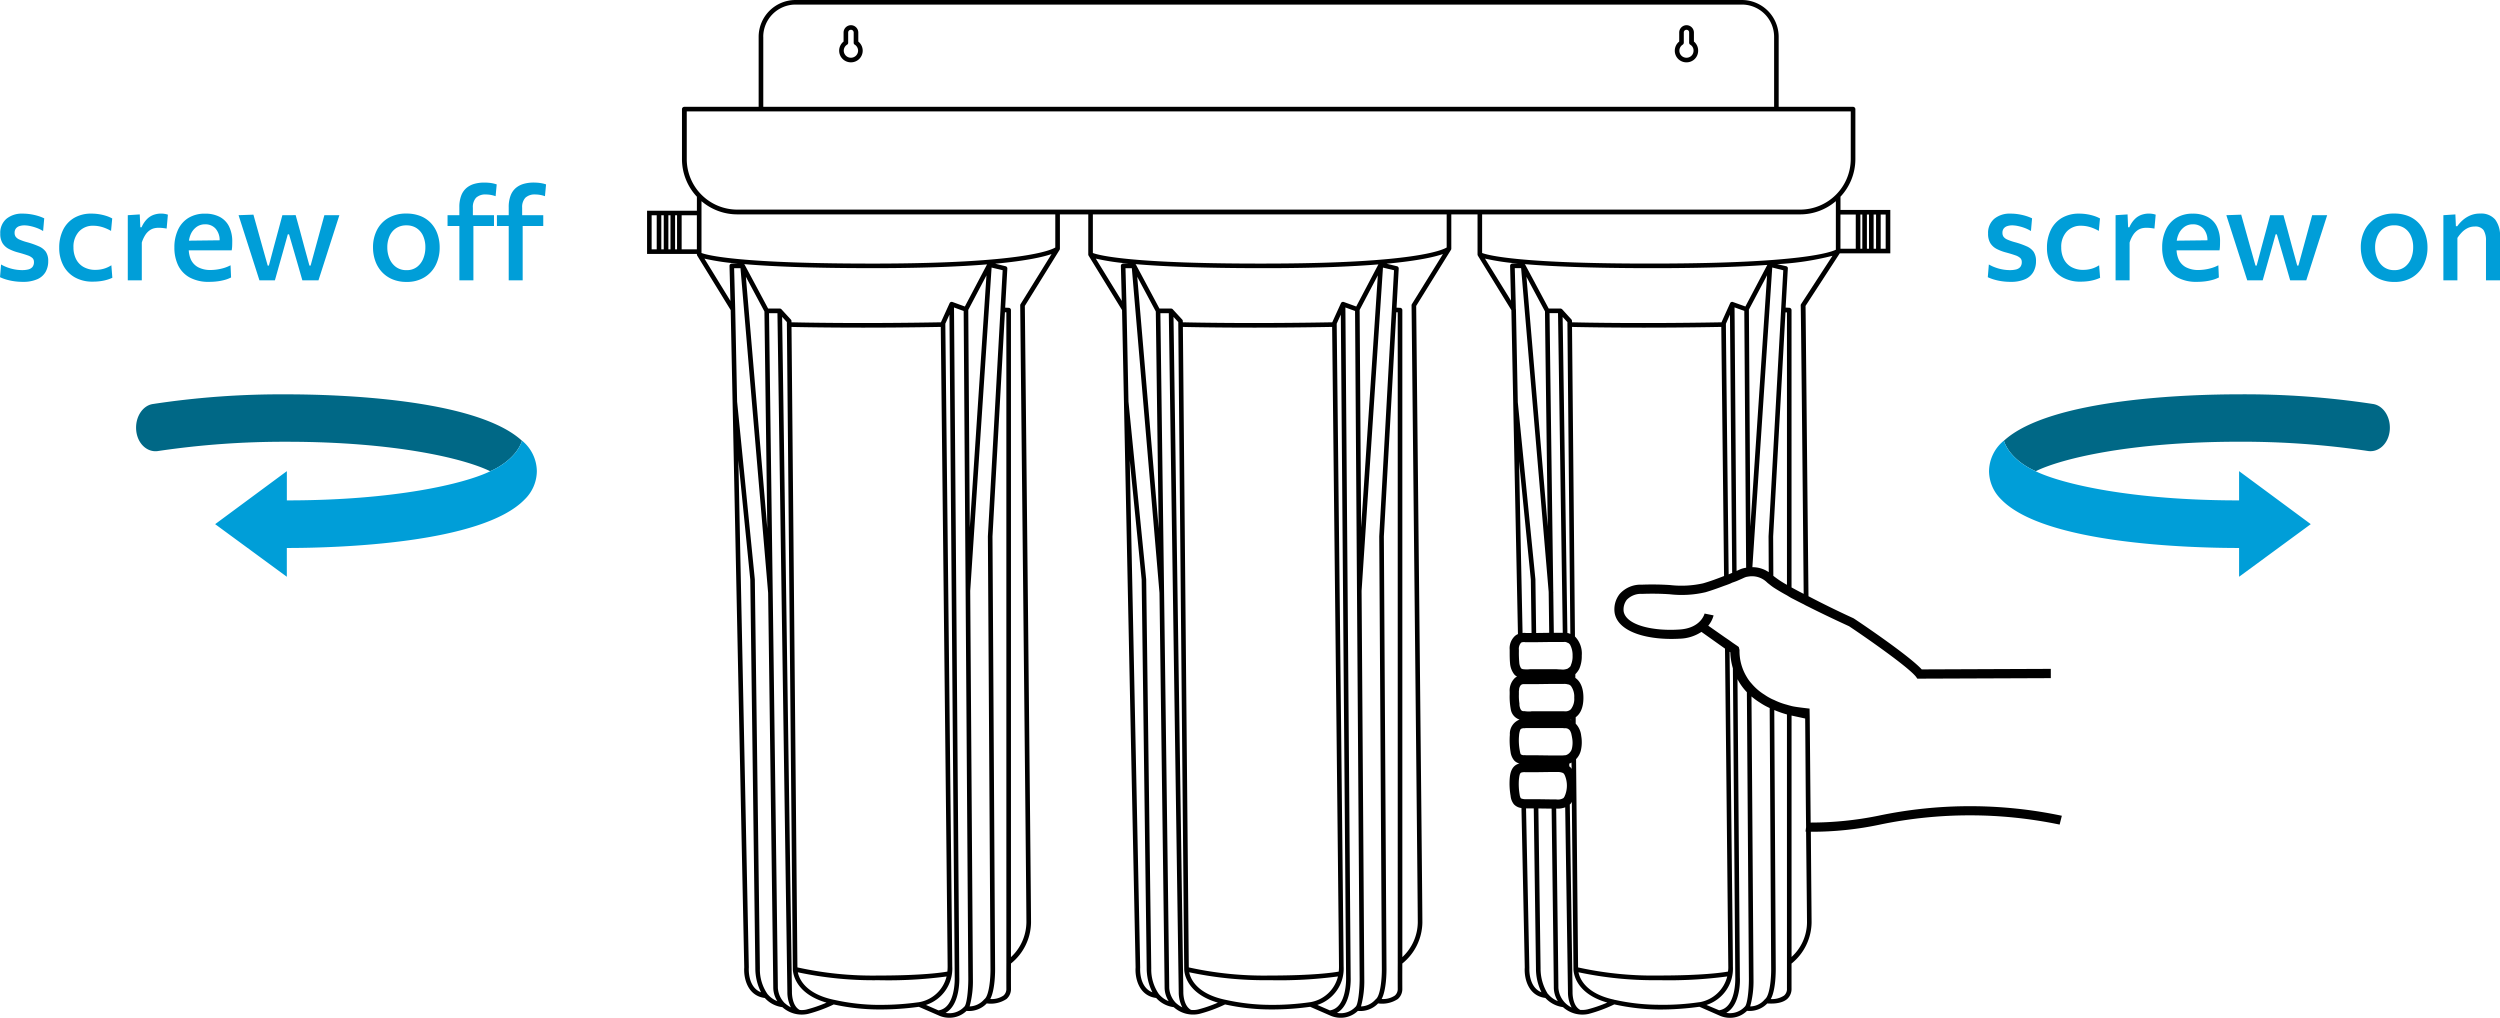 <?xml version="1.0" encoding="UTF-8"?> <svg xmlns="http://www.w3.org/2000/svg" xmlns:xlink="http://www.w3.org/1999/xlink" width="473.625" height="192.827" viewBox="0 0 473.625 192.827"><defs><clipPath id="clip-path"><rect id="Rectangle_29" data-name="Rectangle 29" width="473.625" height="192.827" transform="translate(0 0)" fill="none"></rect></clipPath></defs><g id="XMLID_00000121998219033122988180000003758341979891542685_" clip-path="url(#clip-path)"><path id="Path_419" data-name="Path 419" d="M-72.493-85.147a.4.4,0,0,1-.208-.383v-1.916a.513.513,0,0,0-.523-.522.513.513,0,0,0-.522.522v1.916a.4.4,0,0,1-.208.383A1.346,1.346,0,0,0-74.583-84a1.353,1.353,0,0,0,1.358,1.324A1.354,1.354,0,0,0-71.866-84,1.351,1.351,0,0,0-72.493-85.147Z" transform="translate(234.436 93.611)" fill="none"></path><rect id="Rectangle_19" data-name="Rectangle 19" width="2.901" height="6.479" transform="translate(348.673 40.648)" fill="none"></rect><path id="Path_420" data-name="Path 420" d="M102.134-86.5a6.1,6.1,0,0,0-6.1-6.1H-83.274a6.125,6.125,0,0,0-6.1,6.1v13.271h191.5ZM-72.754-81.655a2.215,2.215,0,0,1-2.229-2.195,2.215,2.215,0,0,1,.836-1.742V-87.3a1.4,1.4,0,0,1,1.393-1.393A1.4,1.4,0,0,1-71.361-87.3v1.707a2.215,2.215,0,0,1,.836,1.742A2.215,2.215,0,0,1-72.754-81.655Zm158.308,0a2.193,2.193,0,0,1-2.229-2.195,2.215,2.215,0,0,1,.836-1.742V-87.3a1.4,1.4,0,0,1,1.393-1.393A1.4,1.4,0,0,1,86.947-87.3v1.707a2.184,2.184,0,0,1,.8,1.742A2.184,2.184,0,0,1,85.554-81.655Z" transform="translate(233.965 93.464)" fill="none"></path><path id="Path_421" data-name="Path 421" d="M80.891-85.147a.475.475,0,0,1-.209-.383v-1.916a.485.485,0,0,0-.487-.522.493.493,0,0,0-.522.522v1.916a.469.469,0,0,1-.209.383A1.345,1.345,0,0,0,78.837-84a1.331,1.331,0,0,0,1.358,1.324A1.323,1.323,0,0,0,81.519-84,1.274,1.274,0,0,0,80.891-85.147Z" transform="translate(239.324 93.611)" fill="none"></path><rect id="Rectangle_20" data-name="Rectangle 20" width="0.945" height="6.479" transform="translate(356.297 40.648)" fill="none"></rect><path id="Path_422" data-name="Path 422" d="M-93.832-54.38H107.528a9.6,9.6,0,0,0,9.579-9.579V-72.98H-103.411v9.022A9.574,9.574,0,0,0-93.832-54.38Z" transform="translate(233.517 94.089)" fill="none"></path><rect id="Rectangle_21" data-name="Rectangle 21" width="0.399" height="6.479" transform="translate(353.689 40.648)" fill="none"></rect><path id="Path_423" data-name="Path 423" d="M107.273-46.472a53.416,53.416,0,0,1-10.5,1.586l.024.006h.035L98.5-44.5a.4.4,0,0,1,.314.453L98.4-36.66l.7.035a.455.455,0,0,1,.418.453V16.354c.7.383,1.463.8,2.3,1.219-.244-27.621-.522-54.093-.557-54.651a.51.51,0,0,1,.069-.244Z" transform="translate(239.896 94.933)" fill="none"></path><rect id="Rectangle_22" data-name="Rectangle 22" width="0.461" height="6.479" transform="translate(354.962 40.648)" fill="none"></rect><rect id="Rectangle_23" data-name="Rectangle 23" width="0.368" height="6.479" transform="translate(352.447 40.648)" fill="none"></rect><path id="Path_424" data-name="Path 424" d="M-51.726-36.334l.287,41.243,3.16-47.786Z" transform="translate(235.164 95.048)" fill="none"></path><path id="Path_425" data-name="Path 425" d="M-90.723,87.356l-.957-73.665L-93.934-8.935l1.98,96.108c-.013.2-.223,3.727,2.313,4.689A10.055,10.055,0,0,1-90.723,87.356Z" transform="translate(233.819 96.129)" fill="none"></path><path id="Path_426" data-name="Path 426" d="M-52.342,95.476c.457-.363.749-2.98.757-5.2l-.879-126.6-1.829-.666,1.007,126.945c.009.226.181,5.179-2.6,6.7a3.83,3.83,0,0,0,3.51-1.144c.012-.012.031-.015.044-.026Z" transform="translate(235.032 95.236)" fill="none"></path><path id="Path_427" data-name="Path 427" d="M-83.872,88.316-85.005-34.277l-.895-.977,1.863,127.916c0,.043-.045,2.563,1.46,3.374a3.914,3.914,0,0,0,1.359-.089,25.067,25.067,0,0,0,3.728-1.287C-83.854,92.826-83.875,88.509-83.872,88.316Z" transform="translate(234.075 95.291)" fill="none"></path><path id="Path_428" data-name="Path 428" d="M-60.1,90.738a6.493,6.493,0,0,0,5.27-4.881,83.251,83.251,0,0,1-12.92.708,68.409,68.409,0,0,1-15.264-1.5c.252,1.231,1.419,4.069,6.837,5.212v0h.018a39.338,39.338,0,0,0,8.416.963,52.274,52.274,0,0,0,7.629-.506c.006,0,.011,0,.017,0Z" transform="translate(234.167 99.125)" fill="none"></path><path id="Path_429" data-name="Path 429" d="M-94.98-45.019h1.08a44.475,44.475,0,0,1-6.263-.938l4.922,8.012-.175-6.626a.44.44,0,0,1,.124-.317A.435.435,0,0,1-94.98-45.019Z" transform="translate(233.621 94.95)" fill="none"></path><path id="Path_430" data-name="Path 430" d="M98.386-36.085,96.052,6.374l.035,7.454a17.962,17.962,0,0,0,2.578,1.707v-51.62Z" transform="translate(239.873 95.264)" fill="none"></path><path id="Path_431" data-name="Path 431" d="M-54.046,89.939l-1-125.611-.781,1.719C-55.78-30.035-54.553,81.6-54.512,87.82a7.218,7.218,0,0,1-4.977,7.288l2.367,1.03C-53.853,95.67-54.044,90-54.046,89.939Z" transform="translate(234.917 95.278)" fill="none"></path><path id="Path_432" data-name="Path 432" d="M-68.84-44.175c-11.62,0-19.164-.345-24.049-.764a.436.436,0,0,1,.112.118l4.441,8.3h2.205a.437.437,0,0,1,.322.141l1.784,1.947a.436.436,0,0,1,.115.291l0,.226c2.22.053,13.163.276,28.312,0,0,0,0-.006,0-.009l1.64-3.607a.436.436,0,0,1,.547-.229l2.347.853,4.2-7.974c-4.88.4-11.461.687-20.361.711Z" transform="translate(233.853 94.982)" fill="none"></path><path id="Path_433" data-name="Path 433" d="M-54.648,88.717a8.983,8.983,0,0,0,.049-.965c-.039-6.046-1.2-111.63-1.3-121.167-5.571.1-10.579.137-14.788.137-7.191,0-12.051-.1-13.487-.134l1.122,121.337a65.843,65.843,0,0,0,15.341,1.542C-59.382,89.466-55.647,88.9-54.648,88.717Z" transform="translate(234.13 95.349)" fill="none"></path><path id="Path_434" data-name="Path 434" d="M-88.5,5.077c-.29-21.881-.526-39.654-.546-41.125l-3.515-6.567Z" transform="translate(233.863 95.056)" fill="none"></path><path id="Path_435" data-name="Path 435" d="M-84.834,92.676-86.707-35.938H-88.3c.109,8.22,1.675,125.916,1.675,127.78A4.48,4.48,0,0,0-85.292,94.8l0,0c.005,0,.012,0,.018.008a5.084,5.084,0,0,0,1.125.767A6.241,6.241,0,0,1-84.834,92.676Z" transform="translate(233.999 95.269)" fill="none"></path><rect id="Rectangle_24" data-name="Rectangle 24" width="0.462" height="6.444" transform="translate(125.289 40.788)" fill="none"></rect><path id="Path_436" data-name="Path 436" d="M72.628-33.278c-7.221,0-12.091-.1-13.5-.134l.557,58.649A4.619,4.619,0,0,1,60.97,28.86a5.9,5.9,0,0,1-.488,2.543,4.194,4.194,0,0,1-.732.975v.7c.767.522,1.532,1.6,1.532,3.762,0,2.054-.7,3.135-1.463,3.692v1.22l.035.035a3.9,3.9,0,0,1,1.01,2.264,6.9,6.9,0,0,1-.069,2.786,3.581,3.581,0,0,1-.906,1.637l.383,39.43v.028A65.921,65.921,0,0,0,75.6,89.465c8.311,0,12.049-.561,13.06-.747a4.525,4.525,0,0,0,.067-.959C88.7,84.694,88.417,56.2,88.1,27.536l-4.459-3.17a7.908,7.908,0,0,1-4.18,1.289c-5.608.314-11.564-1.079-12.261-4.841a4.7,4.7,0,0,1,.941-3.623,5.315,5.315,0,0,1,4.214-1.777,52.173,52.173,0,0,1,5.33.07,18.891,18.891,0,0,0,6.235-.314c1.358-.383,2.752-.906,4.006-1.393-.244-22.877-.488-43.213-.522-47.192C81.838-33.313,76.835-33.278,72.628-33.278Z" transform="translate(238.696 95.349)" fill="none"></path><path id="Path_437" data-name="Path 437" d="M98.09-43.8,96-44.321,92.238,12.454a5.473,5.473,0,0,1,3.1.94L95.3,6.6Z" transform="translate(239.751 95.002)" fill="none"></path><rect id="Rectangle_25" data-name="Rectangle 25" width="0.962" height="6.444" transform="translate(123.453 40.788)" fill="none"></rect><rect id="Rectangle_26" data-name="Rectangle 26" width="2.883" height="6.444" transform="translate(129.139 40.788)" fill="none"></rect><rect id="Rectangle_27" data-name="Rectangle 27" width="0.369" height="6.444" transform="translate(127.897 40.788)" fill="none"></rect><rect id="Rectangle_28" data-name="Rectangle 28" width="0.399" height="6.444" transform="translate(126.624 40.788)" fill="none"></rect><path id="Path_438" data-name="Path 438" d="M51.806,24.475H50.553a.975.975,0,0,0-.453,0,.447.447,0,0,0-.348.139,1.722,1.722,0,0,0-.383,1.289v.314a20.418,20.418,0,0,0,.069,2.055,2.353,2.353,0,0,0,.349,1.149.767.767,0,0,0,.418.174,7.23,7.23,0,0,0,.871.035l.418-.035h4.946c.209,0,.418.035.627.035.244,0,.453.035.7.035a2.936,2.936,0,0,0,.836-.174.034.034,0,0,0,.035-.035,1.936,1.936,0,0,0,.557-.488v-.1c0-.035.034-.035.034-.07a4.051,4.051,0,0,0,.314-1.777,4.094,4.094,0,0,0-.383-1.881.034.034,0,0,1-.035-.035v-.07a1.229,1.229,0,0,0-.279-.314.425.425,0,0,0-.279-.139.943.943,0,0,0-.732-.139H55.151l-2.472.035h-.872Z" transform="translate(238.385 97.192)" fill="none"></path><path id="Path_439" data-name="Path 439" d="M55.806,24.621h1.707l-.9-60.571H55c.035,3.517.348,26.911.7,52.747l.017.2H55.7Q55.754,20.81,55.806,24.621Z" transform="translate(238.565 95.269)" fill="none"></path><path id="Path_440" data-name="Path 440" d="M88.964-37l.383,49.913c.453-.174.7-.314.732-.314a4.338,4.338,0,0,1,1.079-.279l-.349-48.66Z" transform="translate(239.647 95.235)" fill="none"></path><path id="Path_441" data-name="Path 441" d="M87.377-33.938c0,1.672.244,23.058.522,47.475.244-.1.453-.209.661-.279L88.144-35.68Z" transform="translate(239.596 95.277)" fill="none"></path><path id="Path_442" data-name="Path 442" d="M59.07,47.769l-.035-1.22a.721.721,0,0,1-.208.139.492.492,0,0,1-.209.069v.522A1.491,1.491,0,0,1,59.07,47.769Z" transform="translate(238.68 97.897)" fill="none"></path><path id="Path_443" data-name="Path 443" d="M54.269-36.059,50.76-42.615,54.789,4.711C54.513-16.965,54.272-34.553,54.269-36.059Z" transform="translate(238.43 95.056)" fill="none"></path><path id="Path_444" data-name="Path 444" d="M58.96,38.823v-.139a.26.26,0,0,1-.174.035A.193.193,0,0,1,58.96,38.823Z" transform="translate(238.685 97.647)" fill="none"></path><path id="Path_445" data-name="Path 445" d="M91.6-36.39l.279,41.135L95.044-42.9Z" transform="translate(239.731 95.047)" fill="none"></path><path id="Path_446" data-name="Path 446" d="M58.307-34.266l-.9-.975.9,59.875a1.726,1.726,0,0,1,.557.174Z" transform="translate(238.641 95.291)" fill="none"></path><path id="Path_447" data-name="Path 447" d="M74.478-44.175c-11.62,0-19.164-.345-24.05-.764a.421.421,0,0,1,.112.118l4.436,8.287H57.17a.626.626,0,0,1,.349.139l1.776,1.95a.558.558,0,0,1,.1.314v.213c2.2.053,13.151.276,28.317,0h0l1.637-3.623a.419.419,0,0,1,.557-.209l2.334.836,4.145-7.872,0,0c-4.871.343-11.434.591-20.3.615C75.549-44.176,75.009-44.175,74.478-44.175Z" transform="translate(238.419 94.982)" fill="none"></path><path id="Path_448" data-name="Path 448" d="M-87.3,92.1c0-1.064-.513-40.079-.972-74.792L-93.5-44.2h-1.2L-94.5-36.4h0v0l.36,17.478,3.355,33.682.959,73.7a8.177,8.177,0,0,0,1.478,4.9l0,0a.27.27,0,0,1,.026.023,4.529,4.529,0,0,0,1.808,1.273A4.854,4.854,0,0,1-87.3,92.1Z" transform="translate(233.795 95.006)" fill="none"></path><path id="Path_449" data-name="Path 449" d="M-48.663,94.289c.88-.669,1.166-3.934,1.139-5.836l-.492-81.837,2.8-50.42-2.095-.5-4.05,61.245.511,73.576a18.093,18.093,0,0,1-.622,5.153,3.79,3.79,0,0,0,2.751-1.321.434.434,0,0,1,.068-.045Z" transform="translate(235.172 95.002)" fill="none"></path><path id="Path_450" data-name="Path 450" d="M50.169,37.29c.07,0,.139.035.208,0a6.335,6.335,0,0,0,1.185.07,1.294,1.294,0,0,1,.383-.035h6.027a1.641,1.641,0,0,0,.8-.1c.035,0,.035-.035.069-.035a.952.952,0,0,0,.418-.314,3.178,3.178,0,0,0,.592-2.125,3.431,3.431,0,0,0-.627-2.229,1.238,1.238,0,0,0-.348-.244.26.26,0,0,0-.174-.035,2.219,2.219,0,0,0-.871-.1H55.219l-2.438.035H50.272a.787.787,0,0,0-.522.174,1.41,1.41,0,0,0-.349.871v.069a1.176,1.176,0,0,0-.035.349v.488a9.388,9.388,0,0,0,.1,1.707v.244a1.8,1.8,0,0,0,.069.453C49.717,37.221,50.029,37.29,50.169,37.29Z" transform="translate(238.385 97.438)" fill="none"></path><path id="Path_451" data-name="Path 451" d="M52.147,54.988H50.684l.627,30.164c0,.174-.209,3.692,2.3,4.667a10.045,10.045,0,0,1-1.044-4.493Z" transform="translate(238.427 98.166)" fill="none"></path><path id="Path_452" data-name="Path 452" d="M52.19,53.459h.871l2.472.035H56.4a2.054,2.054,0,0,0,1.393-.244,1.464,1.464,0,0,0,.314-.557v-.035a.034.034,0,0,0,.035-.035,5,5,0,0,0,0-3.484c-.035-.069-.035-.1-.069-.174a1.248,1.248,0,0,0-.314-.453,2.5,2.5,0,0,0-1.149-.209H55.464l-2.473.035H50.553a1.927,1.927,0,0,0-.7.07.184.184,0,0,0-.139.069c-.209.174-.279.661-.349,1.289a11.776,11.776,0,0,0,.139,2.787,2.029,2.029,0,0,0,.209.7c.035.035.069.035.1.07a2.3,2.3,0,0,0,.871.139h1.5Z" transform="translate(238.384 97.953)" fill="none"></path><path id="Path_453" data-name="Path 453" d="M55.453,55.023l-2.507-.035.418,30.3A8.925,8.925,0,0,0,54.723,90.1c.069.07.1.1.1.1l.035.035a4.521,4.521,0,0,0,1.776,1.254,4.886,4.886,0,0,1-.767-2.543C55.871,88.287,55.7,73.936,55.453,55.023Z" transform="translate(238.499 98.166)" fill="none"></path><path id="Path_454" data-name="Path 454" d="M50.725,23.79H51.77l-.139-10.1L49.4-8.743l.661,32.533A1.913,1.913,0,0,1,50.725,23.79Z" transform="translate(238.386 96.136)" fill="none"></path><path id="Path_455" data-name="Path 455" d="M35.756-46.8c-1.537.536-4.63,1.271-10.689,1.837l1.977.476a.437.437,0,0,1,.333.449l-.411,7.4.677.03a.438.438,0,0,1,.418.436V86.4a9.148,9.148,0,0,0,2.926-6.548c0-4.739-1.163-115.808-1.175-116.93a.436.436,0,0,1,.065-.234Z" transform="translate(237.611 94.923)" fill="none"></path><path id="Path_456" data-name="Path 456" d="M-28.848-46.765c1.1.423,7.163,2.108,33.727,2,26.992-.073,32.442-2.522,33.3-3.046v-6.271H-28.849v7.312Z" transform="translate(235.893 94.691)" fill="none"></path><path id="Path_457" data-name="Path 457" d="M76.342-44.683c26.663-.072,32.325-2.135,33.29-2.621v-9.2A10.378,10.378,0,0,1,102.875-54H42.617v7.313C43.723-46.262,49.784-44.58,76.342-44.683Z" transform="translate(238.17 94.614)" fill="none"></path><path id="Path_458" data-name="Path 458" d="M47.9-44.57a.44.44,0,0,1,.124-.317.436.436,0,0,1,.313-.132h1.08a44.2,44.2,0,0,1-6.273-.941l.011.019L48.069-38l.007.012Z" transform="translate(238.187 94.95)" fill="none"></path><path id="Path_459" data-name="Path 459" d="M52.527,14.749l.139,10.171,2.472-.035c-.034-2.6-.069-5.189-.1-7.75L49.812-44.2h-1.2l.205,7.761c0,.022.017.033.017.058l.349,17.45v.1Z" transform="translate(238.361 95.006)" fill="none"></path><path id="Path_460" data-name="Path 460" d="M102.075,59.921l.105-.836V59.05c-.07-5.956-.105-12.992-.174-20.551-.975-.209-2.229-.488-2.578-.557V83.675a8.93,8.93,0,0,0,2.926-6.513c0-1.079-.07-7.663-.174-17.241h-.105Z" transform="translate(239.98 97.623)" fill="none"></path><path id="Path_461" data-name="Path 461" d="M96.275,36.929l.279,48.938c0,.453.035,4.075-.941,5.817a4.134,4.134,0,0,0,2.508-.661,1.619,1.619,0,0,0,.557-1.324V37.764A20,20,0,0,1,96.275,36.929Z" transform="translate(239.859 97.591)" fill="none"></path><path id="Path_462" data-name="Path 462" d="M95.8,85.947l-.279-49.321a12.694,12.694,0,0,1-1.881-1.045,12.969,12.969,0,0,1-1.567-1.149L92.459,88a18,18,0,0,1-.627,5.155,3.629,3.629,0,0,0,2.752-1.324c.035-.035.035-.035.069-.035v-.035C95.525,91.1,95.839,87.862,95.8,85.947Z" transform="translate(239.738 97.511)" fill="none"></path><path id="Path_463" data-name="Path 463" d="M58.45,89.792l-.523-35.006a3.834,3.834,0,0,1-1.6.244H56.22c.244,18.913.418,33.264.418,33.926A4.444,4.444,0,0,0,58,91.915a4.611,4.611,0,0,0,1.149.8A6.173,6.173,0,0,1,58.45,89.792Z" transform="translate(238.604 98.16)" fill="none"></path><path id="Path_464" data-name="Path 464" d="M88.483,85.866a.03.03,0,0,1,0-.009,83.258,83.258,0,0,1-12.921.708,68.43,68.43,0,0,1-15.259-1.5c.246,1.221,1.4,4.038,6.722,5.186a.127.127,0,0,0,.1.035h.035a39.373,39.373,0,0,0,8.394.94,46.88,46.88,0,0,0,7.629-.488h.035A6.549,6.549,0,0,0,88.483,85.866Z" transform="translate(238.734 99.125)" fill="none"></path><path id="Path_465" data-name="Path 465" d="M59.414,85.47l-.313-31.7a1.351,1.351,0,0,1-.383.522l.522,35.528c0,.035-.07,2.613,1.463,3.378a4.644,4.644,0,0,0,1.358-.1,24.578,24.578,0,0,0,3.762-1.289C59.414,90,59.414,85.679,59.414,85.47Z" transform="translate(238.683 98.127)" fill="none"></path><path id="Path_466" data-name="Path 466" d="M91.345,33.731a10.819,10.819,0,0,1-1.777-2.473l.453,56.532c.035.209.209,5.155-2.578,6.688a3.817,3.817,0,0,0,3.484-1.149.034.034,0,0,0,.035-.035c.453-.348.766-2.96.766-5.19Z" transform="translate(239.599 97.41)" fill="none"></path><path id="Path_467" data-name="Path 467" d="M89.268,87.95l-.453-58.587a11.951,11.951,0,0,1-.487-3.031l-.139-.1c.279,28.457.627,56.6.627,59.631a7.237,7.237,0,0,1-5.016,7.28l2.4,1.01C89.476,93.7,89.268,88.019,89.268,87.95Z" transform="translate(239.482 97.25)" fill="none"></path><path id="Path_468" data-name="Path 468" d="M49.647,45.009a.573.573,0,0,0,.105.209,1.018,1.018,0,0,0,.766.139.959.959,0,0,0,.314.035h2.125l2.473.035h1.846a5.109,5.109,0,0,0,.732-.035.97.97,0,0,0,.453-.1,1.768,1.768,0,0,0,.418-.279,2.073,2.073,0,0,0,.453-.627c.035-.1.07-.209.1-.348a5.106,5.106,0,0,0,0-2.055c-.035-.279-.1-.487-.139-.7-.139-.418-.279-.7-.488-.8-.035-.035-.035-.069-.069-.069a1.192,1.192,0,0,0-.8-.139.959.959,0,0,0-.314-.035H50.9a2.13,2.13,0,0,0-.488.035.851.851,0,0,0-.418.035.517.517,0,0,0-.418.418,3.758,3.758,0,0,0-.174.94,10.235,10.235,0,0,0,.139,2.856A4.436,4.436,0,0,0,49.647,45.009Z" transform="translate(238.385 97.696)" fill="none"></path><path id="Path_469" data-name="Path 469" d="M3.015-44.175c-11.619,0-19.164-.345-24.049-.764a.436.436,0,0,1,.112.118l4.441,8.3h2.205a.437.437,0,0,1,.322.141l1.783,1.947a.436.436,0,0,1,.115.291l0,.226c2.22.053,13.164.276,28.311,0,0,0,0-.006,0-.009L17.9-37.538a.437.437,0,0,1,.547-.229l2.347.853,4.2-7.974c-4.88.4-11.461.687-20.362.711Z" transform="translate(236.142 94.982)" fill="none"></path><path id="Path_470" data-name="Path 470" d="M17.809,89.939l-1-125.612-.781,1.719C16.075-30.036,17.3,81.6,17.343,87.819a7.218,7.218,0,0,1-4.977,7.288l2.367,1.03C18,95.67,17.811,90,17.809,89.939Z" transform="translate(237.206 95.277)" fill="none"></path><path id="Path_471" data-name="Path 471" d="M20.13-36.334,20.416,4.9l3.16-47.78Z" transform="translate(237.454 95.048)" fill="none"></path><path id="Path_472" data-name="Path 472" d="M17.207,88.717a8.982,8.982,0,0,0,.048-.965c-.039-6.046-1.2-111.63-1.3-121.167-5.571.1-10.578.137-14.788.137-7.191,0-12.051-.1-13.486-.134L-11.2,87.925A65.852,65.852,0,0,0,4.138,89.466C12.473,89.466,16.208,88.9,17.207,88.717Z" transform="translate(236.42 95.349)" fill="none"></path><path id="Path_473" data-name="Path 473" d="M-16.642,5.08c-.29-21.882-.526-39.658-.546-41.128L-20.7-42.615Z" transform="translate(236.153 95.056)" fill="none"></path><path id="Path_474" data-name="Path 474" d="M-36.1-46.8c-1.537.536-4.63,1.271-10.688,1.837l1.977.476a.437.437,0,0,1,.333.449l-.411,7.4.677.03a.439.439,0,0,1,.418.436V86.4a9.148,9.148,0,0,0,2.926-6.548c0-4.739-1.163-115.808-1.175-116.93a.436.436,0,0,1,.065-.234Z" transform="translate(235.322 94.923)" fill="none"></path><path id="Path_475" data-name="Path 475" d="M-23.125-45.019h1.08a44.447,44.447,0,0,1-6.263-.938l4.922,8.013-.175-6.626a.44.44,0,0,1,.124-.317A.433.433,0,0,1-23.125-45.019Z" transform="translate(235.91 94.95)" fill="none"></path><path id="Path_476" data-name="Path 476" d="M-44.638,87.177a.7.7,0,0,1,.009-.086h-.009V-36.094l-.269-.012L-47.263,6.376l.493,81.807c.006.465.021,4.052-.914,5.814a3.933,3.933,0,0,0,2.5-.654,1.638,1.638,0,0,0,.544-1.329C-44.65,89.331-44.641,87.583-44.638,87.177Z" transform="translate(235.293 95.264)" fill="none"></path><path id="Path_477" data-name="Path 477" d="M27.217,87.177c0-.033.007-.057.009-.086h-.009V-36.094l-.269-.012L24.591,6.376l.493,81.807c.006.465.021,4.052-.914,5.814a3.937,3.937,0,0,0,2.5-.654,1.641,1.641,0,0,0,.544-1.329C27.2,89.331,27.215,87.583,27.217,87.177Z" transform="translate(237.583 95.264)" fill="none"></path><path id="Path_478" data-name="Path 478" d="M-100.7-56.5v9.816c1.1.417,7.153,2.073,33.727,2.006,26.994-.073,32.442-2.522,33.3-3.046V-54H-93.92A10.438,10.438,0,0,1-100.7-56.5Z" transform="translate(233.604 94.614)" fill="none"></path><path id="Path_479" data-name="Path 479" d="M11.752,90.738a6.493,6.493,0,0,0,5.27-4.881,83.25,83.25,0,0,1-12.92.708,68.409,68.409,0,0,1-15.264-1.5c.253,1.231,1.419,4.069,6.837,5.212v0h.018a39.338,39.338,0,0,0,8.416.963,49.965,49.965,0,0,0,7.629-.506c.005,0,.011,0,.017,0Z" transform="translate(236.457 99.125)" fill="none"></path><path id="Path_480" data-name="Path 480" d="M19.513,95.476c.443-.352.749-2.971.757-5.2l-.879-126.6-1.829-.666L18.567,89.958c.009.226.181,5.179-2.6,6.7a3.83,3.83,0,0,0,3.51-1.144c.012-.012.031-.015.044-.027Z" transform="translate(237.321 95.236)" fill="none"></path><path id="Path_481" data-name="Path 481" d="M-18.868,87.356l-.957-73.665L-22.079-8.939l1.98,96.112c-.012.2-.224,3.727,2.313,4.689A10.055,10.055,0,0,1-18.868,87.356Z" transform="translate(236.109 96.129)" fill="none"></path><path id="Path_482" data-name="Path 482" d="M-12.017,88.316-13.15-34.277l-.9-.977,1.863,127.916c0,.043-.045,2.563,1.46,3.374a3.914,3.914,0,0,0,1.359-.089,24.983,24.983,0,0,0,3.728-1.287C-12,92.826-12.019,88.509-12.017,88.316Z" transform="translate(236.365 95.291)" fill="none"></path><path id="Path_483" data-name="Path 483" d="M-12.979,92.676-14.852-35.938h-1.593c.109,8.22,1.675,125.916,1.675,127.78A4.48,4.48,0,0,0-13.437,94.8l0,0c.005,0,.012,0,.018.008a5.066,5.066,0,0,0,1.126.767A6.233,6.233,0,0,1-12.979,92.676Z" transform="translate(236.288 95.269)" fill="none"></path><path id="Path_484" data-name="Path 484" d="M-15.44,92.1c0-1.064-.513-40.075-.972-74.788L-21.65-44.2h-1.2l.206,7.805h0s0,0,0,0l.36,17.474,3.356,33.686.959,73.7a8.168,8.168,0,0,0,1.478,4.9l0,0c.007.008.019.013.026.023a4.529,4.529,0,0,0,1.808,1.273A4.845,4.845,0,0,1-15.44,92.1Z" transform="translate(236.084 95.006)" fill="none"></path><path id="Path_485" data-name="Path 485" d="M23.192,94.289c.879-.669,1.166-3.934,1.139-5.836L23.839,6.615l2.8-50.42-2.094-.5L20.49,16.93,21,90.512a18.131,18.131,0,0,1-.622,5.153,3.79,3.79,0,0,0,2.751-1.321A.434.434,0,0,1,23.2,94.3Z" transform="translate(237.462 95.002)" fill="none"></path><path id="Path_486" data-name="Path 486" d="M-71.805-85.711v-1.707A1.4,1.4,0,0,0-73.2-88.811a1.4,1.4,0,0,0-1.393,1.393v1.707a2.215,2.215,0,0,0-.836,1.742A2.216,2.216,0,0,0-73.2-81.775a2.215,2.215,0,0,0,2.229-2.195A2.213,2.213,0,0,0-71.805-85.711ZM-73.2-82.647a1.353,1.353,0,0,1-1.358-1.324,1.344,1.344,0,0,1,.627-1.149.4.4,0,0,0,.208-.383v-1.916a.512.512,0,0,1,.522-.522.514.514,0,0,1,.523.522V-85.5a.4.4,0,0,0,.208.383,1.346,1.346,0,0,1,.627,1.149A1.354,1.354,0,0,1-73.2-82.647Z" transform="translate(234.409 93.584)"></path><path id="Path_487" data-name="Path 487" d="M81.615-87.418a1.4,1.4,0,0,0-1.393-1.393,1.4,1.4,0,0,0-1.393,1.393v1.707a2.215,2.215,0,0,0-.836,1.742,2.194,2.194,0,0,0,2.229,2.195,2.185,2.185,0,0,0,2.194-2.195,2.184,2.184,0,0,0-.8-1.742v-1.707Zm-1.393,4.771a1.33,1.33,0,0,1-1.358-1.324,1.345,1.345,0,0,1,.626-1.149A.475.475,0,0,0,79.7-85.5v-1.916a.493.493,0,0,1,.522-.522.485.485,0,0,1,.487.522V-85.5a.469.469,0,0,0,.209.383,1.272,1.272,0,0,1,.627,1.149A1.323,1.323,0,0,1,80.222-82.647Z" transform="translate(239.297 93.584)"></path><path id="Path_488" data-name="Path 488" d="M122.529,61.111A64.429,64.429,0,0,1,109.746,62.4l-.174-19.54v-.07l-.035-1.985s-.384-.035-.871-.1c-.836-.1-2.02-.244-2.543-.383-.244-.07-.557-.139-.871-.244a12.533,12.533,0,0,1-2.438-.906,6.653,6.653,0,0,1-.871-.418,7.966,7.966,0,0,1-.906-.557,10.2,10.2,0,0,1-2.507-2.16,6.843,6.843,0,0,1-.871-1.185,9.454,9.454,0,0,1-1.393-5.155l-.139-.557-.279-.209-.871-.592-.627-.453-.871-.592-3.135-2.195a4.977,4.977,0,0,0,1.01-1.95L89.648,22.8s-.662,2.821-4.877,3.031c-4.841.314-9.962-.8-10.45-3.413a3.021,3.021,0,0,1,.592-2.229,3.736,3.736,0,0,1,2.925-1.114,49.75,49.75,0,0,1,5.19.07,19.858,19.858,0,0,0,6.793-.383c1.185-.349,2.438-.8,3.553-1.22.314-.1.592-.209.871-.314a5.576,5.576,0,0,0,.627-.279c.314-.1.592-.209.871-.314.8-.348,1.358-.592,1.393-.627.034,0,.174-.069.383-.139a1.493,1.493,0,0,1,.174-.035c.174-.035.418-.07.7-.1h.174a4.032,4.032,0,0,1,2.891,1.149,3.67,3.67,0,0,0,.383.314,10.861,10.861,0,0,0,.871.661c.7.453,1.567.975,2.543,1.5.279.174.557.348.871.522.767.383,1.532.8,2.334,1.185.279.174.592.314.871.453,3.8,1.916,7.489,3.588,7.7,3.692,3.031,2.02,11.215,7.7,12.678,9.579l.244.348,25.288-.1V33.28l-24.452.1c-2.542-2.752-12.365-9.335-12.923-9.683-1.846-.836-5.364-2.508-8.533-4.18-.279-26.924-.522-52.874-.557-55l6.479-9.962h9.579v-8.22h-9.439V-56.17a10.449,10.449,0,0,0,2.821-7.136v-9.475a.455.455,0,0,0-.453-.418H103.685V-86.47a6.987,6.987,0,0,0-6.966-6.966H-82.594A6.987,6.987,0,0,0-89.56-86.47V-73.2h-14.072a.457.457,0,0,0-.453.418v9.475a10.438,10.438,0,0,0,2.826,7.138v2.65H-110.7v8.186h9.445v.105a.433.433,0,0,0,.064.228l6.335,10.312,2.567,124.53c-.136,1.837.514,5.362,3.9,5.791a5.385,5.385,0,0,0,3.325,1.739,5.485,5.485,0,0,0,4.849,1.276,26.671,26.671,0,0,0,4.879-1.793,40.06,40.06,0,0,0,8.468.951,53.791,53.791,0,0,0,7.654-.5l3.973,1.728a4.872,4.872,0,0,0,1.822.342,4.659,4.659,0,0,0,3.243-1.3,4.623,4.623,0,0,0,3.833-1.42,5.391,5.391,0,0,0,3.741-.832,2.5,2.5,0,0,0,.847-1.994c-.011-2.5,0-4.184,0-4.729a10.15,10.15,0,0,0,3.8-7.768c0-4.672-1.129-112.466-1.174-116.812L-32.549-46.1a.434.434,0,0,0,.065-.23v-6.494h5.371v7.593a.432.432,0,0,0,.064.228l6.334,10.312,2.568,124.53c-.136,1.837.514,5.362,3.9,5.791a5.385,5.385,0,0,0,3.325,1.739,5.487,5.487,0,0,0,4.849,1.276,26.725,26.725,0,0,0,4.88-1.793,40.057,40.057,0,0,0,8.467.951,53.047,53.047,0,0,0,7.654-.5L18.9,99.036a4.872,4.872,0,0,0,1.822.342,4.659,4.659,0,0,0,3.243-1.3,4.624,4.624,0,0,0,3.833-1.42,5.39,5.39,0,0,0,3.74-.832,2.5,2.5,0,0,0,.847-1.994c-.011-2.5,0-4.184,0-4.729a10.15,10.15,0,0,0,3.8-7.768c0-4.672-1.129-112.466-1.174-116.812L41.6-46.1a.443.443,0,0,0,.065-.23v-6.494h4.97v7.593a.634.634,0,0,0,.069.244l6.34,10.31L53.39-17.3v.07l.9,43.922a2.094,2.094,0,0,0-.522.314,3.173,3.173,0,0,0-1.045,2.647v.314c0,.732,0,1.5.069,2.229a3.927,3.927,0,0,0,.767,2.09,1.673,1.673,0,0,0,.557.453,2.392,2.392,0,0,0-.383.244,3.313,3.313,0,0,0-1.01,2.647v.453a13.126,13.126,0,0,0,.209,2.856,2.438,2.438,0,0,0,1.672,1.95,2.857,2.857,0,0,0-1.846,2.856,13.646,13.646,0,0,0,.139,3.309,3.119,3.119,0,0,0,.7,1.6,1.961,1.961,0,0,0,1.01.557.313.313,0,0,0-.174.035c-1.463.453-1.638,2.02-1.707,2.856a13.36,13.36,0,0,0,.174,3.239,2.986,2.986,0,0,0,.627,1.6,2.3,2.3,0,0,0,1.428.7l.627,30.2c-.139,1.846.522,5.364,3.9,5.782a5.543,5.543,0,0,0,3.343,1.742,5.486,5.486,0,0,0,4.842,1.289,27.129,27.129,0,0,0,4.877-1.811,41.036,41.036,0,0,0,8.464.975,55.263,55.263,0,0,0,7.663-.522l3.971,1.742a4.8,4.8,0,0,0,1.811.349,4.526,4.526,0,0,0,3.239-1.324,4.639,4.639,0,0,0,3.831-1.393c.7.035,2.613.139,3.762-.836a2.552,2.552,0,0,0,.836-1.985V89.113a10.171,10.171,0,0,0,3.8-7.767c0-1.079-.07-7.663-.139-17.206a62.312,62.312,0,0,0,13.1-1.359,83.524,83.524,0,0,1,34.031,0l.418-1.672A84.391,84.391,0,0,0,122.529,61.111Zm-229.19-113.76h.4V-46.2h-.4Zm-.873,6.444H-108v-6.444h.462Zm2.146-6.444h.369V-46.2h-.369Zm-4.444,0h.962V-46.2h-.962Zm8.569,6.444h-2.883v-6.444h2.883Zm190.6,63.288A18.919,18.919,0,0,1,83.1,17.4a52.168,52.168,0,0,0-5.33-.07A5.309,5.309,0,0,0,73.556,19.1a4.706,4.706,0,0,0-.941,3.623c.7,3.762,6.653,5.155,12.261,4.841a7.911,7.911,0,0,0,4.18-1.289l4.459,3.17c.314,28.666.592,57.159.626,60.224a4.515,4.515,0,0,1-.067.959c-1.012.186-4.75.747-13.06.747A65.921,65.921,0,0,1,65.684,89.84v-.028L65.3,50.383a3.581,3.581,0,0,0,.906-1.637,6.878,6.878,0,0,0,.069-2.786,3.9,3.9,0,0,0-1.01-2.264l-.035-.035v-1.22c.767-.557,1.463-1.638,1.463-3.692,0-2.16-.766-3.239-1.532-3.762v-.7a4.223,4.223,0,0,0,.732-.975,5.9,5.9,0,0,0,.488-2.543,4.62,4.62,0,0,0-1.289-3.623L64.535-31.5c1.413.033,6.284.134,13.5.134,4.207,0,9.211-.035,14.779-.137.035,3.98.279,24.316.522,47.192C92.086,16.178,90.693,16.7,89.334,17.084ZM64.012,51.219a.512.512,0,0,0,.209-.069.729.729,0,0,0,.208-.139l.035,1.22a1.478,1.478,0,0,0-.453-.488Zm.349-8.186a.19.19,0,0,0-.174-.1.26.26,0,0,0,.174-.035ZM98.042-34.78l3.448-6.513L98.32,6.355Zm3.484-8.464L97.38-35.372l-2.334-.836a.419.419,0,0,0-.557.209l-1.637,3.623h0c-15.167.28-26.118.056-28.317,0v-.213a.566.566,0,0,0-.1-.314l-1.776-1.95a.616.616,0,0,0-.349-.139H60.113l-4.436-8.287a.421.421,0,0,0-.112-.118c4.885.419,12.43.764,24.05.764l1.618,0c8.864-.024,15.426-.272,20.3-.615ZM62.758-33.387l.9.975.557,59.074a1.733,1.733,0,0,0-.557-.174Zm-3.344-1.053c0,1.505.244,19.094.52,40.769L55.9-41Zm1.567,53.068c-.348-25.836-.661-49.23-.7-52.747h1.6l.9,60.572H61.086q-.053-3.812-.1-7.625H61Zm.139,9.566h1.811a.949.949,0,0,1,.732.139.425.425,0,0,1,.279.139,1.192,1.192,0,0,1,.279.314v.07a.034.034,0,0,0,.035.035,4.094,4.094,0,0,1,.383,1.881,4.051,4.051,0,0,1-.314,1.777c0,.035-.034.035-.034.07v.1a1.936,1.936,0,0,1-.557.488.034.034,0,0,1-.035.035,2.972,2.972,0,0,1-.836.174c-.244,0-.453-.035-.7-.035-.208,0-.418-.035-.627-.035H56.593l-.418.035a7.23,7.23,0,0,1-.871-.035.767.767,0,0,1-.418-.174,2.364,2.364,0,0,1-.349-1.149,20.417,20.417,0,0,1-.069-2.055v-.314a1.722,1.722,0,0,1,.383-1.289.447.447,0,0,1,.348-.139.975.975,0,0,1,.453,0h2.125l2.472-.035h.872ZM94.21,15.377c-.279-24.417-.522-45.8-.522-47.475l.767-1.742L94.873,15.1C94.663,15.169,94.455,15.273,94.21,15.377Zm2.23-.975c-.035,0-.279.139-.732.314L95.326-35.2l1.846.661.349,48.66A4.338,4.338,0,0,0,96.44,14.4Zm2.264-.383,3.762-56.775,2.09.522-2.787,50.4.035,6.792A5.467,5.467,0,0,0,98.7,14.019Zm3.971,1.637L102.64,8.2l2.334-42.459h.279v51.62A17.962,17.962,0,0,1,102.675,15.656Zm5.747,3.413c-.836-.418-1.6-.836-2.3-1.219V-34.676a.455.455,0,0,0-.418-.453l-.7-.035.418-7.384a.4.4,0,0,0-.314-.453l-1.672-.383h-.035l-.024-.006a53.416,53.416,0,0,0,10.5-1.586l-5.95,9.151a.5.5,0,0,0-.069.244C107.9-35.024,108.178-8.552,108.422,19.069ZM120.8-46.31h-.4v-6.479h.4Zm.873-6.478h.461v6.479h-.461ZM119.53-46.31h-.368v-6.479h.368Zm4.427,0h-.945v-6.479h.945Zm-5.668-6.478v6.479h-2.9v-6.479ZM-88.689-86.47a6.124,6.124,0,0,1,6.1-6.1H96.719a6.1,6.1,0,0,1,6.1,6.1V-73.2h-191.5V-86.47Zm-14.489,14.142H117.34v9.022a9.6,9.6,0,0,1-9.579,9.579H-93.6a9.573,9.573,0,0,1-9.579-9.579v-9.022Zm53.332,37.605,3.446-6.544L-49.56,6.518Zm-.646-.647-2.347-.853a.436.436,0,0,0-.547.229l-1.64,3.607s0,.006,0,.009c-15.148.279-26.093.057-28.312,0l0-.226a.441.441,0,0,0-.115-.291l-1.784-1.947a.434.434,0,0,0-.322-.141h-2.205l-4.441-8.3a.436.436,0,0,0-.112-.118c4.885.419,12.43.764,24.049.764l1.618,0c8.9-.024,15.482-.313,20.361-.711Zm-5,133.349-2.367-1.03a7.218,7.218,0,0,0,4.977-7.288c-.04-6.224-1.267-117.854-1.311-121.773l.781-1.719,1,125.611C-52.412,91.837-52.221,97.51-55.49,97.979Zm-26.721-8.141L-83.333-31.5c1.435.034,6.3.134,13.487.134,4.209,0,9.217-.035,14.788-.137.105,9.538,1.265,115.121,1.3,121.167a8.981,8.981,0,0,1-.049.965c-1,.185-4.734.749-13.069.749A65.835,65.835,0,0,1-82.211,89.837ZM-88.465-34.429c.02,1.47.256,19.244.546,41.125L-91.98-41Zm-6.44-2-4.922-8.012a44.448,44.448,0,0,0,6.263.938h-1.08a.436.436,0,0,0-.313.132.44.44,0,0,0-.124.317Zm3.486,126.3L-93.4-6.242l2.255,22.627.957,73.665a10.058,10.058,0,0,0,1.082,4.505C-91.642,93.593-91.433,90.069-91.42,89.866Zm3.6,5.091c-.007-.009-.018-.013-.026-.023l0,0a8.176,8.176,0,0,1-1.478-4.9l-.959-73.7-3.355-33.682-.36-17.478v0h0l-.207-7.805H-93l5.238,61.514c.459,34.714.972,73.729.972,74.792a4.847,4.847,0,0,0,.777,2.557A4.51,4.51,0,0,1-87.816,94.957Zm3.234,1.679,0,0a4.469,4.469,0,0,1-1.333-2.958c0-1.864-1.566-119.56-1.675-127.78h1.593L-84.12,94.508a6.254,6.254,0,0,0,.68,2.9,5.075,5.075,0,0,1-1.125-.767S-84.577,96.64-84.582,96.636Zm4.154,1.165a3.943,3.943,0,0,1-1.359.089c-1.505-.81-1.461-3.33-1.46-3.374L-85.11-33.4l.895.977,1.133,122.592c0,.193.019,4.51,6.382,6.345A25.069,25.069,0,0,1-80.428,97.8Zm13.563-.868a39.338,39.338,0,0,1-8.416-.963.1.1,0,0,0-.018,0v0c-5.418-1.142-6.585-3.98-6.837-5.212a68.409,68.409,0,0,0,15.264,1.5,83.25,83.25,0,0,0,12.92-.708,6.493,6.493,0,0,1-5.27,4.881v0c-.006,0-.011,0-.017,0A51.871,51.871,0,0,1-66.865,96.933Zm12.721,1.52c2.784-1.517,2.613-6.47,2.6-6.7L-52.548-35.187l1.829.666.879,126.6c-.008,2.215-.3,4.832-.757,5.2l.006.008c-.013.01-.032.013-.044.026A3.829,3.829,0,0,1-54.145,98.453Zm4.557-1.223a18.168,18.168,0,0,0,.622-5.153L-49.476,18.5l4.05-61.245,2.095.5-2.8,50.42.492,81.837c.027,1.9-.26,5.168-1.139,5.836l.008.01a.435.435,0,0,0-.068.045A3.8,3.8,0,0,1-49.588,97.23Zm6.413-2.063a3.933,3.933,0,0,1-2.5.654c.935-1.761.921-5.348.914-5.814L-45.257,8.2-42.9-34.28l.269.012V88.918h.009a.681.681,0,0,0-.009.086c0,.407-.012,2.155,0,4.836A1.632,1.632,0,0,1-43.175,95.168Zm4.344-13.828a9.146,9.146,0,0,1-2.926,6.548V-34.685a.437.437,0,0,0-.418-.436l-.677-.03.411-7.4A.438.438,0,0,0-42.774-43l-1.977-.476c6.059-.565,9.152-1.3,10.688-1.837l-5.879,9.491a.439.439,0,0,0-.065.234C-39.994-34.468-38.831,76.6-38.831,81.34Zm5.473-127.892c-.857.524-6.307,2.973-33.3,3.046-26.575.067-32.626-1.588-33.727-2.006v-9.816a10.435,10.435,0,0,0,6.784,2.5h60.243v6.272ZM24.3-34.723l3.446-6.544L24.584,6.514Zm-.647-.647L21.3-36.223a.438.438,0,0,0-.547.229l-1.641,3.607s0,.006,0,.009c-15.147.279-26.092.057-28.311,0l0-.226a.441.441,0,0,0-.115-.291L-11.1-34.839a.434.434,0,0,0-.322-.141h-2.205l-4.441-8.3a.436.436,0,0,0-.112-.118c4.885.419,12.429.764,24.049.764l1.618,0c8.9-.024,15.482-.313,20.362-.711Zm-5,133.349-2.367-1.03a7.218,7.218,0,0,0,4.977-7.288C21.224,83.437,20-28.194,19.952-32.112l.781-1.719,1,125.611C21.732,91.837,21.923,97.51,18.654,97.979ZM-8.067,89.837-9.187-31.5c1.435.034,6.3.134,13.486.134,4.209,0,9.217-.035,14.788-.137.105,9.538,1.266,115.121,1.3,121.167a8.982,8.982,0,0,1-.048.965c-1,.185-4.734.749-13.069.749A65.843,65.843,0,0,1-8.067,89.837ZM-14.32-34.429c.02,1.47.256,19.246.546,41.128L-17.834-41Zm-6.441-2-4.922-8.013a44.447,44.447,0,0,0,6.263.938H-20.5a.435.435,0,0,0-.313.132.44.44,0,0,0-.124.317Zm3.486,126.3-1.98-96.112L-17,16.385l.957,73.665a10.062,10.062,0,0,0,1.082,4.505C-17.5,93.593-17.287,90.069-17.275,89.866Zm3.6,5.091c-.007-.009-.019-.013-.026-.023l0,0a8.176,8.176,0,0,1-1.478-4.9l-.959-73.7-3.356-33.686-.36-17.474s0,0,0,0h0l-.206-7.805h1.2l5.238,61.519c.459,34.713.972,73.724.972,74.788a4.838,4.838,0,0,0,.777,2.557A4.51,4.51,0,0,1-13.672,94.957Zm3.234,1.679,0,0a4.469,4.469,0,0,1-1.333-2.958c0-1.864-1.565-119.56-1.675-127.78h1.593L-9.976,94.508a6.264,6.264,0,0,0,.681,2.9,5.067,5.067,0,0,1-1.126-.767C-10.426,96.64-10.433,96.64-10.438,96.636ZM-6.283,97.8a3.943,3.943,0,0,1-1.359.089c-1.505-.81-1.461-3.33-1.46-3.374L-10.964-33.4l.9.977L-8.938,90.169c0,.193.019,4.51,6.382,6.345A24.926,24.926,0,0,1-6.283,97.8Zm13.562-.868a39.338,39.338,0,0,1-8.416-.963.106.106,0,0,0-.018,0v0c-5.418-1.142-6.584-3.98-6.837-5.212a68.427,68.427,0,0,0,15.264,1.5,83.251,83.251,0,0,0,12.92-.708,6.493,6.493,0,0,1-5.27,4.881v0c-.005,0-.011,0-.017,0A49.722,49.722,0,0,1,7.279,96.933ZM20,98.453c2.784-1.517,2.613-6.47,2.6-6.7L21.6-35.187l1.829.666L24.3,92.08c-.008,2.225-.314,4.843-.757,5.2l.006.008c-.013.01-.032.013-.044.027A3.831,3.831,0,0,1,20,98.453Zm4.557-1.223a18.131,18.131,0,0,0,.622-5.153L24.668,18.5l4.05-61.239,2.094.5-2.8,50.42.492,81.837c.026,1.9-.26,5.168-1.139,5.836l.008.01a.434.434,0,0,0-.068.045A3.788,3.788,0,0,1,24.557,97.23Zm6.414-2.063a3.934,3.934,0,0,1-2.5.654c.935-1.761.921-5.348.914-5.814L28.888,8.2l2.357-42.482.269.012V88.918h.009a.68.68,0,0,0-.009.086c0,.407-.011,2.155,0,4.836A1.643,1.643,0,0,1,30.971,95.168ZM35.314,81.34a9.146,9.146,0,0,1-2.926,6.548V-34.685a.437.437,0,0,0-.418-.436l-.677-.03.411-7.4A.438.438,0,0,0,31.37-43l-1.977-.476c6.059-.565,9.152-1.3,10.689-1.837L34.2-35.824a.439.439,0,0,0-.065.234C34.151-34.468,35.314,76.6,35.314,81.34ZM40.787-46.552c-.857.524-6.307,2.973-33.3,3.046-26.564.1-32.625-1.582-33.727-2v-7.312H40.788v6.271Zm66.973-6.271a10.38,10.38,0,0,0,6.758-2.506v9.2c-.965.486-6.627,2.549-33.29,2.621-26.557.1-32.619-1.579-33.725-2v-7.313H107.76Zm-59.7,8.394-.011-.019a44.358,44.358,0,0,0,6.273.941H53.24a.435.435,0,0,0-.313.132.44.44,0,0,0-.124.317l.174,6.583-.007-.012Zm5.852,9.614c0-.025-.012-.036-.017-.058l-.205-7.761h1.2L60.111,18.7c.035,2.561.069,5.155.1,7.75l-2.472.035L57.6,16.317,54.261-17.261v-.1ZM54.5-6.044l2.229,22.432.139,10.1H55.826a1.887,1.887,0,0,0-.661,0Zm.069,46.117v-.244a9.388,9.388,0,0,1-.1-1.707v-.488a1.183,1.183,0,0,1,.035-.349v-.069a1.41,1.41,0,0,1,.349-.871.787.787,0,0,1,.522-.174h2.508l2.438-.035h2.613a2.219,2.219,0,0,1,.871.1.261.261,0,0,1,.174.035,1.26,1.26,0,0,1,.348.244,3.432,3.432,0,0,1,.627,2.229,3.178,3.178,0,0,1-.592,2.125.952.952,0,0,1-.418.314c-.035,0-.035.035-.069.035a1.629,1.629,0,0,1-.8.1H57.045a1.294,1.294,0,0,0-.383.035,6.335,6.335,0,0,1-1.185-.07c-.069.035-.139,0-.208,0-.139,0-.453-.07-.627-.767A1.768,1.768,0,0,1,54.572,40.073ZM54.5,45.924a3.738,3.738,0,0,1,.174-.94.517.517,0,0,1,.418-.418.851.851,0,0,1,.418-.035A2.13,2.13,0,0,1,56,44.5h6.723a.962.962,0,0,1,.314.035,1.19,1.19,0,0,1,.8.139c.035,0,.035.035.069.069.209.1.349.383.488.8.035.209.1.418.139.7a5.106,5.106,0,0,1,0,2.055c-.035.139-.069.244-.1.348a2.068,2.068,0,0,1-.453.627,1.737,1.737,0,0,1-.418.279.958.958,0,0,1-.453.1,5.109,5.109,0,0,1-.732.035H60.529l-2.473-.035H55.931a.959.959,0,0,1-.314-.035,1.016,1.016,0,0,1-.766-.139.565.565,0,0,1-.105-.209,4.388,4.388,0,0,1-.1-.487A10.2,10.2,0,0,1,54.5,45.924Zm.418,11.913c-.035-.035-.069-.035-.1-.07a2.052,2.052,0,0,1-.209-.7,11.776,11.776,0,0,1-.139-2.787c.069-.627.139-1.114.349-1.289a.179.179,0,0,1,.139-.069,1.93,1.93,0,0,1,.7-.07h2.438l2.473-.035h1.149a2.506,2.506,0,0,1,1.149.209,1.248,1.248,0,0,1,.314.453c.035.07.035.1.069.174a5,5,0,0,1,0,3.484.034.034,0,0,1-.035.035v.035a1.443,1.443,0,0,1-.314.557,2.054,2.054,0,0,1-1.393.244h-.871l-2.473-.036H55.792A2.292,2.292,0,0,1,54.921,57.837Zm1.532,32.044-.627-30.164h1.463l.418,30.338a10.069,10.069,0,0,0,1.044,4.493C56.244,93.574,56.454,90.056,56.454,89.882Zm3.623,5.085-.035-.035-.1-.1a8.945,8.945,0,0,1-1.359-4.806l-.418-30.3,2.507.035c.244,18.913.418,33.264.418,33.926a4.873,4.873,0,0,0,.767,2.543A4.521,4.521,0,0,1,60.076,94.967Zm3.239,1.673a4.442,4.442,0,0,1-1.358-2.96c0-.661-.174-15.013-.418-33.926h.105a3.834,3.834,0,0,0,1.6-.244l.523,35.006a6.171,6.171,0,0,0,.7,2.925A4.685,4.685,0,0,1,63.315,96.639Zm4.145,1.15a4.644,4.644,0,0,1-1.358.1c-1.532-.767-1.463-3.344-1.463-3.378l-.523-35.528a1.348,1.348,0,0,0,.383-.522l.314,31.7c0,.209,0,4.528,6.409,6.339A24.563,24.563,0,0,1,67.46,97.789ZM88.637,96.43a47.011,47.011,0,0,1-7.629.488,39.36,39.36,0,0,1-8.394-.94h-.035a.127.127,0,0,1-.1-.035c-5.324-1.148-6.476-3.965-6.722-5.186a68.411,68.411,0,0,0,15.259,1.5,83.258,83.258,0,0,0,12.921-.708s0,.006,0,.009a6.553,6.553,0,0,1-5.259,4.877h-.035Zm6.375-6.758c0-3.031-.348-31.175-.627-59.631l.139.1a11.959,11.959,0,0,0,.487,3.031l.453,58.586c0,.07.208,5.747-3.066,6.2L90,96.952A7.238,7.238,0,0,0,95.012,89.672ZM97.241,97.3a3.816,3.816,0,0,1-3.484,1.149c2.787-1.532,2.613-6.479,2.578-6.688l-.453-56.532A10.819,10.819,0,0,0,97.659,37.7l.383,54.372c0,2.229-.314,4.841-.766,5.19A.034.034,0,0,1,97.241,97.3Zm3.8-1.393a3.626,3.626,0,0,1-2.752,1.324,18.031,18.031,0,0,0,.627-5.155l-.383-53.571a12.969,12.969,0,0,0,1.567,1.149,12.788,12.788,0,0,0,1.881,1.045l.279,49.321c.035,1.916-.279,5.155-1.149,5.817v.035C101.072,95.873,101.072,95.873,101.038,95.908Zm4.214-2.055a1.619,1.619,0,0,1-.557,1.324,4.132,4.132,0,0,1-2.508.661c.975-1.742.941-5.364.941-5.817l-.279-48.938a20.023,20.023,0,0,0,2.4.836V93.852Zm.871-5.991V42.128c.349.07,1.6.349,2.578.557.069,7.558.1,14.595.174,20.551v.035l-.105.836h.105c.1,9.579.174,16.162.174,17.241A8.934,8.934,0,0,1,106.123,87.861Z" transform="translate(233.285 93.437)"></path><path id="Path_489" data-name="Path 489" d="M-222.145-48.019a15.417,15.417,0,0,0-2.13-.757,10.022,10.022,0,0,1-1.533-.523,1.743,1.743,0,0,1-.725-.545,1.269,1.269,0,0,1-.2-.72,1.306,1.306,0,0,1,.26-.851,1.4,1.4,0,0,1,.689-.447,3.124,3.124,0,0,1,.912-.131,5.522,5.522,0,0,1,1.032.119,8.732,8.732,0,0,1,1.272.36,6.62,6.62,0,0,1,1.235.6l.212-2.408a8.12,8.12,0,0,0-1.086-.429,10.434,10.434,0,0,0-1.408-.333,9.33,9.33,0,0,0-1.589-.131,4.58,4.58,0,0,0-3.091.992,3.489,3.489,0,0,0-1.155,2.793,3.389,3.389,0,0,0,.422,1.8,3.061,3.061,0,0,0,1.186,1.093,8.428,8.428,0,0,0,1.793.683c.745.2,1.332.385,1.762.538a2.566,2.566,0,0,1,.932.516.978.978,0,0,1,.285.72,1.441,1.441,0,0,1-.3.995,1.544,1.544,0,0,1-.807.452,4.765,4.765,0,0,1-1.1.119,7.981,7.981,0,0,1-1.433-.131,8.069,8.069,0,0,1-1.372-.373,7.45,7.45,0,0,1-1.217-.565l-.2,2.408a7.968,7.968,0,0,0,1.21.454,10.229,10.229,0,0,0,1.477.316,11.08,11.08,0,0,0,1.6.114,6.606,6.606,0,0,0,2.782-.5,3.339,3.339,0,0,0,1.564-1.377,4.06,4.06,0,0,0,.5-2.023,3.117,3.117,0,0,0-.447-1.789A3.129,3.129,0,0,0-222.145-48.019Z" transform="translate(229.5 94.687)" fill="#009ed8"></path><path id="Path_490" data-name="Path 490" d="M-209.7-43.943a5.1,5.1,0,0,1-1,.286,5.656,5.656,0,0,1-1.017.094,4.48,4.48,0,0,1-2.328-.56,3.554,3.554,0,0,1-1.409-1.513,4.851,4.851,0,0,1-.473-2.174,4.227,4.227,0,0,1,1.032-3,3.567,3.567,0,0,1,2.744-1.11,5.884,5.884,0,0,1,.932.079,6.443,6.443,0,0,1,1.11.294,7.952,7.952,0,0,1,1.3.607l.223-2.359a6.177,6.177,0,0,0-1.118-.479,9.312,9.312,0,0,0-1.347-.323,9.02,9.02,0,0,0-1.433-.116,6.319,6.319,0,0,0-3.37.844,5.376,5.376,0,0,0-2.074,2.309,7.579,7.579,0,0,0-.7,3.313,7.118,7.118,0,0,0,.744,3.292,5.549,5.549,0,0,0,2.168,2.29,6.709,6.709,0,0,0,3.457.839,10.335,10.335,0,0,0,1.5-.1,8.551,8.551,0,0,0,1.229-.266,7.446,7.446,0,0,0,.968-.365l-.187-2.371A5.531,5.531,0,0,1-209.7-43.943Z" transform="translate(229.846 94.687)" fill="#009ed8"></path><path id="Path_491" data-name="Path 491" d="M-203.383-44.177v-4.549a5.8,5.8,0,0,1,.689-1.486,3.2,3.2,0,0,1,.819-.849,2.527,2.527,0,0,1,.85-.38,3.589,3.589,0,0,1,.77-.091,7.544,7.544,0,0,1,.795.037c.232.025.492.062.782.111l.236-2.632a3.284,3.284,0,0,0-.658-.16,4.465,4.465,0,0,0-.67-.05,4.368,4.368,0,0,0-1.229.193,3.409,3.409,0,0,0-1.292.75,4.832,4.832,0,0,0-1.13,1.651h-.248l-.1-2.433-2.271.148v12.342h2.656Q-203.383-42.932-203.383-44.177Z" transform="translate(230.248 94.686)" fill="#009ed8"></path><path id="Path_492" data-name="Path 492" d="M-194.617-42.135a7.42,7.42,0,0,0,3.736.844,12.146,12.146,0,0,0,1.633-.106,9.954,9.954,0,0,0,1.4-.291,6.2,6.2,0,0,0,1.105-.434l-.1-2.309a6.945,6.945,0,0,1-1.241.509,8.794,8.794,0,0,1-1.31.291,8.55,8.55,0,0,1-1.2.094,4.925,4.925,0,0,1-2.365-.509,3.2,3.2,0,0,1-1.39-1.453,4.939,4.939,0,0,1-.409-1.764h8.136a6.266,6.266,0,0,0,.082-.75q.019-.378.019-.851a6.344,6.344,0,0,0-.621-2.953,4.108,4.108,0,0,0-1.776-1.793,5.87,5.87,0,0,0-2.756-.6,5.858,5.858,0,0,0-3.153.812,5.19,5.19,0,0,0-1.98,2.268,7.774,7.774,0,0,0-.676,3.326,7.713,7.713,0,0,0,.7,3.366A5.25,5.25,0,0,0-194.617-42.135Zm1.3-9.535a2.727,2.727,0,0,1,1.663-.521,2.566,2.566,0,0,1,1.994.839,3.3,3.3,0,0,1,.752,2.188l-5.816.07a4.737,4.737,0,0,1,.309-1.146A3.39,3.39,0,0,1-193.313-51.67Z" transform="translate(230.52 94.687)" fill="#009ed8"></path><path id="Path_493" data-name="Path 493" d="M-183.954-48.475l.707,2.2q.385,1.192.757,2.359c.248.777.5,1.557.745,2.334h2.93q.371-1.317.764-2.712t.751-2.665l.93-3.338h.236l.956,3.289q.373,1.292.782,2.7t.782,2.724h3.054q.371-1.144.751-2.334t.764-2.384l.694-2.174q.435-1.365.876-2.724t.875-2.726h-2.843q-.348,1.28-.77,2.82t-.807,2.953l-1.032,3.776h-.223l-1.017-3.714q-.385-1.45-.788-2.937t-.8-2.9H-177.4q-.4,1.492-.788,2.944c-.26.967-.523,1.942-.788,2.916l-.98,3.689h-.223l-1.017-3.613q-.4-1.439-.845-3.017t-.844-3.017l-2.817.1q.446,1.381.875,2.726T-183.954-48.475Z" transform="translate(230.895 94.693)" fill="#009ed8"></path><path id="Path_494" data-name="Path 494" d="M-159.42-43.259a5.692,5.692,0,0,0,1.993,1.446,6.713,6.713,0,0,0,2.781.536,6.312,6.312,0,0,0,3.359-.864,5.687,5.687,0,0,0,2.154-2.339,7.285,7.285,0,0,0,.745-3.329,7.576,7.576,0,0,0-.41-2.531,5.818,5.818,0,0,0-1.21-2.043,5.442,5.442,0,0,0-1.98-1.36,7.083,7.083,0,0,0-2.707-.484,6.585,6.585,0,0,0-3.413.837,5.585,5.585,0,0,0-2.162,2.285,7.113,7.113,0,0,0-.744,3.3,7.623,7.623,0,0,0,.4,2.465A6.025,6.025,0,0,0-159.42-43.259Zm1.527-6.679a3.445,3.445,0,0,1,1.229-1.5,3.469,3.469,0,0,1,1.993-.553,3.426,3.426,0,0,1,1.893.516,3.409,3.409,0,0,1,1.241,1.453,5.159,5.159,0,0,1,.441,2.215,5.547,5.547,0,0,1-.391,2.085,3.7,3.7,0,0,1-1.186,1.6,3.149,3.149,0,0,1-1.986.614,3.269,3.269,0,0,1-2.03-.614,3.732,3.732,0,0,1-1.217-1.6,5.4,5.4,0,0,1-.4-2.085A5.252,5.252,0,0,1-157.893-49.939Z" transform="translate(231.682 94.686)" fill="#009ed8"></path><path id="Path_495" data-name="Path 495" d="M-145.089-51.407V-41.4h2.657V-51.686h3.9v-2.05h-4V-55.15a2.622,2.622,0,0,1,.6-1.887,2.536,2.536,0,0,1,1.893-.622,4.9,4.9,0,0,1,.938.089,6.058,6.058,0,0,1,.875.234l.21-2.233a6.4,6.4,0,0,0-.62-.175,6.619,6.619,0,0,0-.832-.131c-.305-.027-.62-.042-.944-.042a6.791,6.791,0,0,0-1.787.229,4.017,4.017,0,0,0-1.5.757,3.507,3.507,0,0,0-1.024,1.438,6.117,6.117,0,0,0-.372,2.292v1.463h-2.234v2.05h2.234C-145.089-51.595-145.089-51.5-145.089-51.407Z" transform="translate(232.118 94.505)" fill="#009ed8"></path><path id="Path_496" data-name="Path 496" d="M-130.411-59.876c-.3-.027-.614-.042-.937-.042a6.791,6.791,0,0,0-1.787.229,3.994,3.994,0,0,0-1.5.757,3.507,3.507,0,0,0-1.024,1.438,6.117,6.117,0,0,0-.372,2.292v1.463h-2.234v2.05h2.234V-41.4h2.645V-51.688h3.9v-2.05h-4v-1.414a2.6,2.6,0,0,1,.608-1.887,2.561,2.561,0,0,1,1.9-.622,4.941,4.941,0,0,1,.932.089,6,6,0,0,1,.881.234l.21-2.233a6.169,6.169,0,0,0-.626-.175A7.453,7.453,0,0,0-130.411-59.876Z" transform="translate(232.407 94.505)" fill="#009ed8"></path><path id="Path_497" data-name="Path 497" d="M140.779-43.632a4.765,4.765,0,0,1-1.1.119,7.981,7.981,0,0,1-1.433-.131,8.057,8.057,0,0,1-1.371-.373,7.45,7.45,0,0,1-1.217-.565l-.2,2.408a7.969,7.969,0,0,0,1.21.454,10.229,10.229,0,0,0,1.477.316,11.08,11.08,0,0,0,1.6.114,6.606,6.606,0,0,0,2.782-.5,3.339,3.339,0,0,0,1.564-1.377,4.05,4.05,0,0,0,.5-2.023,3.117,3.117,0,0,0-.447-1.789,3.134,3.134,0,0,0-1.322-1.041,15.418,15.418,0,0,0-2.13-.757,10.022,10.022,0,0,1-1.533-.523,1.743,1.743,0,0,1-.725-.545,1.269,1.269,0,0,1-.2-.72,1.306,1.306,0,0,1,.26-.851,1.4,1.4,0,0,1,.689-.447,3.124,3.124,0,0,1,.912-.131,5.522,5.522,0,0,1,1.032.119,8.732,8.732,0,0,1,1.272.36,6.62,6.62,0,0,1,1.235.6l.21-2.408a8.066,8.066,0,0,0-1.086-.429,10.434,10.434,0,0,0-1.409-.333,9.312,9.312,0,0,0-1.589-.131,4.58,4.58,0,0,0-3.091.992,3.489,3.489,0,0,0-1.155,2.793,3.389,3.389,0,0,0,.422,1.8,3.061,3.061,0,0,0,1.186,1.093,8.428,8.428,0,0,0,1.793.683c.745.2,1.332.385,1.762.538a2.566,2.566,0,0,1,.932.516.978.978,0,0,1,.285.72,1.441,1.441,0,0,1-.3.995A1.543,1.543,0,0,1,140.779-43.632Z" transform="translate(241.129 94.687)" fill="#009ed8"></path><path id="Path_498" data-name="Path 498" d="M149.236-42.167a6.709,6.709,0,0,0,3.457.839,10.335,10.335,0,0,0,1.5-.1,8.551,8.551,0,0,0,1.229-.266,7.445,7.445,0,0,0,.968-.365l-.187-2.371a5.369,5.369,0,0,1-.949.488,5.1,5.1,0,0,1-1,.286,5.656,5.656,0,0,1-1.017.094,4.48,4.48,0,0,1-2.328-.56,3.554,3.554,0,0,1-1.409-1.513,4.851,4.851,0,0,1-.473-2.174,4.227,4.227,0,0,1,1.032-3,3.567,3.567,0,0,1,2.744-1.11,5.884,5.884,0,0,1,.932.079,6.443,6.443,0,0,1,1.11.294,7.953,7.953,0,0,1,1.3.607l.223-2.359a6.177,6.177,0,0,0-1.118-.479A9.312,9.312,0,0,0,153.9-54.1a9.02,9.02,0,0,0-1.433-.116,6.319,6.319,0,0,0-3.37.844,5.376,5.376,0,0,0-2.074,2.309,7.579,7.579,0,0,0-.7,3.313,7.118,7.118,0,0,0,.744,3.292A5.525,5.525,0,0,0,149.236-42.167Z" transform="translate(241.475 94.687)" fill="#009ed8"></path><path id="Path_499" data-name="Path 499" d="M161.577-44.177v-4.549a5.8,5.8,0,0,1,.689-1.486,3.2,3.2,0,0,1,.819-.849,2.527,2.527,0,0,1,.85-.38,3.589,3.589,0,0,1,.77-.091,7.544,7.544,0,0,1,.795.037c.232.025.492.062.782.111l.236-2.632a3.284,3.284,0,0,0-.658-.16,4.465,4.465,0,0,0-.67-.05,4.368,4.368,0,0,0-1.229.193,3.409,3.409,0,0,0-1.292.75,4.832,4.832,0,0,0-1.13,1.651h-.248l-.1-2.433-2.271.148v12.342h2.656Q161.577-42.932,161.577-44.177Z" transform="translate(241.876 94.686)" fill="#009ed8"></path><path id="Path_500" data-name="Path 500" d="M170.343-42.135a7.42,7.42,0,0,0,3.736.844,12.146,12.146,0,0,0,1.633-.106,9.954,9.954,0,0,0,1.4-.291,6.2,6.2,0,0,0,1.105-.434l-.1-2.309a6.945,6.945,0,0,1-1.241.509,8.794,8.794,0,0,1-1.31.291,8.55,8.55,0,0,1-1.2.094A4.925,4.925,0,0,1,172-44.047a3.2,3.2,0,0,1-1.39-1.453,4.939,4.939,0,0,1-.409-1.764h8.136a6.266,6.266,0,0,0,.082-.75q.019-.378.019-.851a6.344,6.344,0,0,0-.621-2.953,4.108,4.108,0,0,0-1.776-1.793,5.873,5.873,0,0,0-2.756-.6,5.858,5.858,0,0,0-3.153.812,5.189,5.189,0,0,0-1.98,2.268,7.774,7.774,0,0,0-.676,3.326,7.713,7.713,0,0,0,.7,3.366A5.244,5.244,0,0,0,170.343-42.135Zm1.3-9.535a2.727,2.727,0,0,1,1.663-.521,2.566,2.566,0,0,1,1.994.839,3.3,3.3,0,0,1,.752,2.188l-5.816.07a4.737,4.737,0,0,1,.309-1.146A3.406,3.406,0,0,1,171.646-51.67Z" transform="translate(242.149 94.687)" fill="#009ed8"></path><path id="Path_501" data-name="Path 501" d="M181.006-48.475l.707,2.2q.385,1.192.757,2.359c.248.777.5,1.557.745,2.334h2.93q.371-1.317.764-2.712t.751-2.665l.93-3.338h.236l.956,3.289q.373,1.292.782,2.7t.782,2.724H194.4q.371-1.144.751-2.334t.764-2.384l.694-2.174q.435-1.365.876-2.724t.875-2.726h-2.843q-.348,1.28-.77,2.82t-.807,2.953l-1.032,3.776h-.223l-1.018-3.714q-.385-1.45-.788-2.937t-.8-2.9h-2.521q-.4,1.492-.788,2.944c-.26.967-.523,1.942-.788,2.916L185-44.378h-.223l-1.017-3.613q-.4-1.439-.845-3.017t-.844-3.017l-2.818.1q.446,1.381.875,2.726T181.006-48.475Z" transform="translate(242.524 94.693)" fill="#009ed8"></path><path id="Path_502" data-name="Path 502" d="M214.95-52.383a5.442,5.442,0,0,0-1.98-1.36,7.083,7.083,0,0,0-2.707-.484,6.585,6.585,0,0,0-3.413.837,5.585,5.585,0,0,0-2.162,2.285,7.113,7.113,0,0,0-.744,3.3,7.623,7.623,0,0,0,.4,2.465,6.061,6.061,0,0,0,1.2,2.085,5.692,5.692,0,0,0,1.993,1.446,6.713,6.713,0,0,0,2.781.536,6.306,6.306,0,0,0,3.358-.864,5.7,5.7,0,0,0,2.155-2.339,7.285,7.285,0,0,0,.745-3.329,7.576,7.576,0,0,0-.41-2.531A5.818,5.818,0,0,0,214.95-52.383Zm-1.478,6.659a3.7,3.7,0,0,1-1.186,1.6,3.149,3.149,0,0,1-1.986.614,3.269,3.269,0,0,1-2.03-.614,3.732,3.732,0,0,1-1.217-1.6,5.4,5.4,0,0,1-.4-2.085,5.254,5.254,0,0,1,.417-2.13,3.445,3.445,0,0,1,1.229-1.5A3.469,3.469,0,0,1,210.288-52a3.421,3.421,0,0,1,1.893.516,3.409,3.409,0,0,1,1.241,1.453,5.159,5.159,0,0,1,.441,2.215A5.561,5.561,0,0,1,213.472-45.724Z" transform="translate(243.311 94.686)" fill="#009ed8"></path><path id="Path_503" data-name="Path 503" d="M228.906-53.108a3.488,3.488,0,0,0-2.85-1.118,4.592,4.592,0,0,0-1.874.36,5.335,5.335,0,0,0-1.435.91,6.718,6.718,0,0,0-1.011,1.125h-.26l-.1-2.235-2.271.148v12.342h2.656v-8.033a6.823,6.823,0,0,1,.87-1.086,3.967,3.967,0,0,1,1.079-.782,2.948,2.948,0,0,1,1.317-.291,1.891,1.891,0,0,1,1.689.683,3.647,3.647,0,0,1,.459,2.023v7.486h2.657V-49.83A5.021,5.021,0,0,0,228.906-53.108Z" transform="translate(243.794 94.686)" fill="#009ed8"></path><path id="Path_504" data-name="Path 504" d="M-131.4-12.235c-8.73-8.044-35.318-8.8-44.553-8.8a161.58,161.58,0,0,0-25.433,1.84c-1.947.325-3.356,2.561-3.1,5.051.253,2.453,2.057,4.113,4.041,3.86a162.641,162.641,0,0,1,24.5-1.768c20.455,0,33.622,3.175,38.529,5.592l.036-.036C-136.846-6.715-132.626-8.591-131.4-12.235Z" transform="translate(230.296 95.744)" fill="#006886"></path><path id="Path_505" data-name="Path 505" d="M-131.826-12.507h-.036c-1.227,3.644-5.447,5.519-5.988,5.736l-.036.036c-4.907,2.381-18.074,5.519-38.529,5.519h0V-6.757L-190,3.285l13.58,9.967V7.8h0c9.452,0,37.013-.794,45.094-9.235a7.559,7.559,0,0,0,2.272-5.3A7.592,7.592,0,0,0-131.826-12.507Z" transform="translate(230.759 96.016)" fill="#009ed8"></path><path id="Path_506" data-name="Path 506" d="M208.4-19.2a161.571,161.571,0,0,0-25.433-1.84c-9.235,0-35.823.757-44.553,8.8,1.227,3.644,5.447,5.519,5.988,5.736l.036.036c4.907-2.417,18.074-5.592,38.529-5.592a162.642,162.642,0,0,1,24.5,1.768c1.984.253,3.788-1.407,4.041-3.86C211.76-16.636,210.352-18.872,208.4-19.2Z" transform="translate(241.223 95.744)" fill="#006886"></path><path id="Path_507" data-name="Path 507" d="M138.5-12.507h-.036a7.588,7.588,0,0,0-2.778,5.772,7.556,7.556,0,0,0,2.273,5.3C146.046,7.01,173.607,7.8,183.059,7.8h0V13.25l13.58-9.967L183.059-6.758v5.543h0c-20.455,0-33.622-3.139-38.529-5.519l-.036-.036C143.953-6.987,139.732-8.862,138.5-12.507Z" transform="translate(241.136 96.016)" fill="#009ed8"></path></g></svg> 